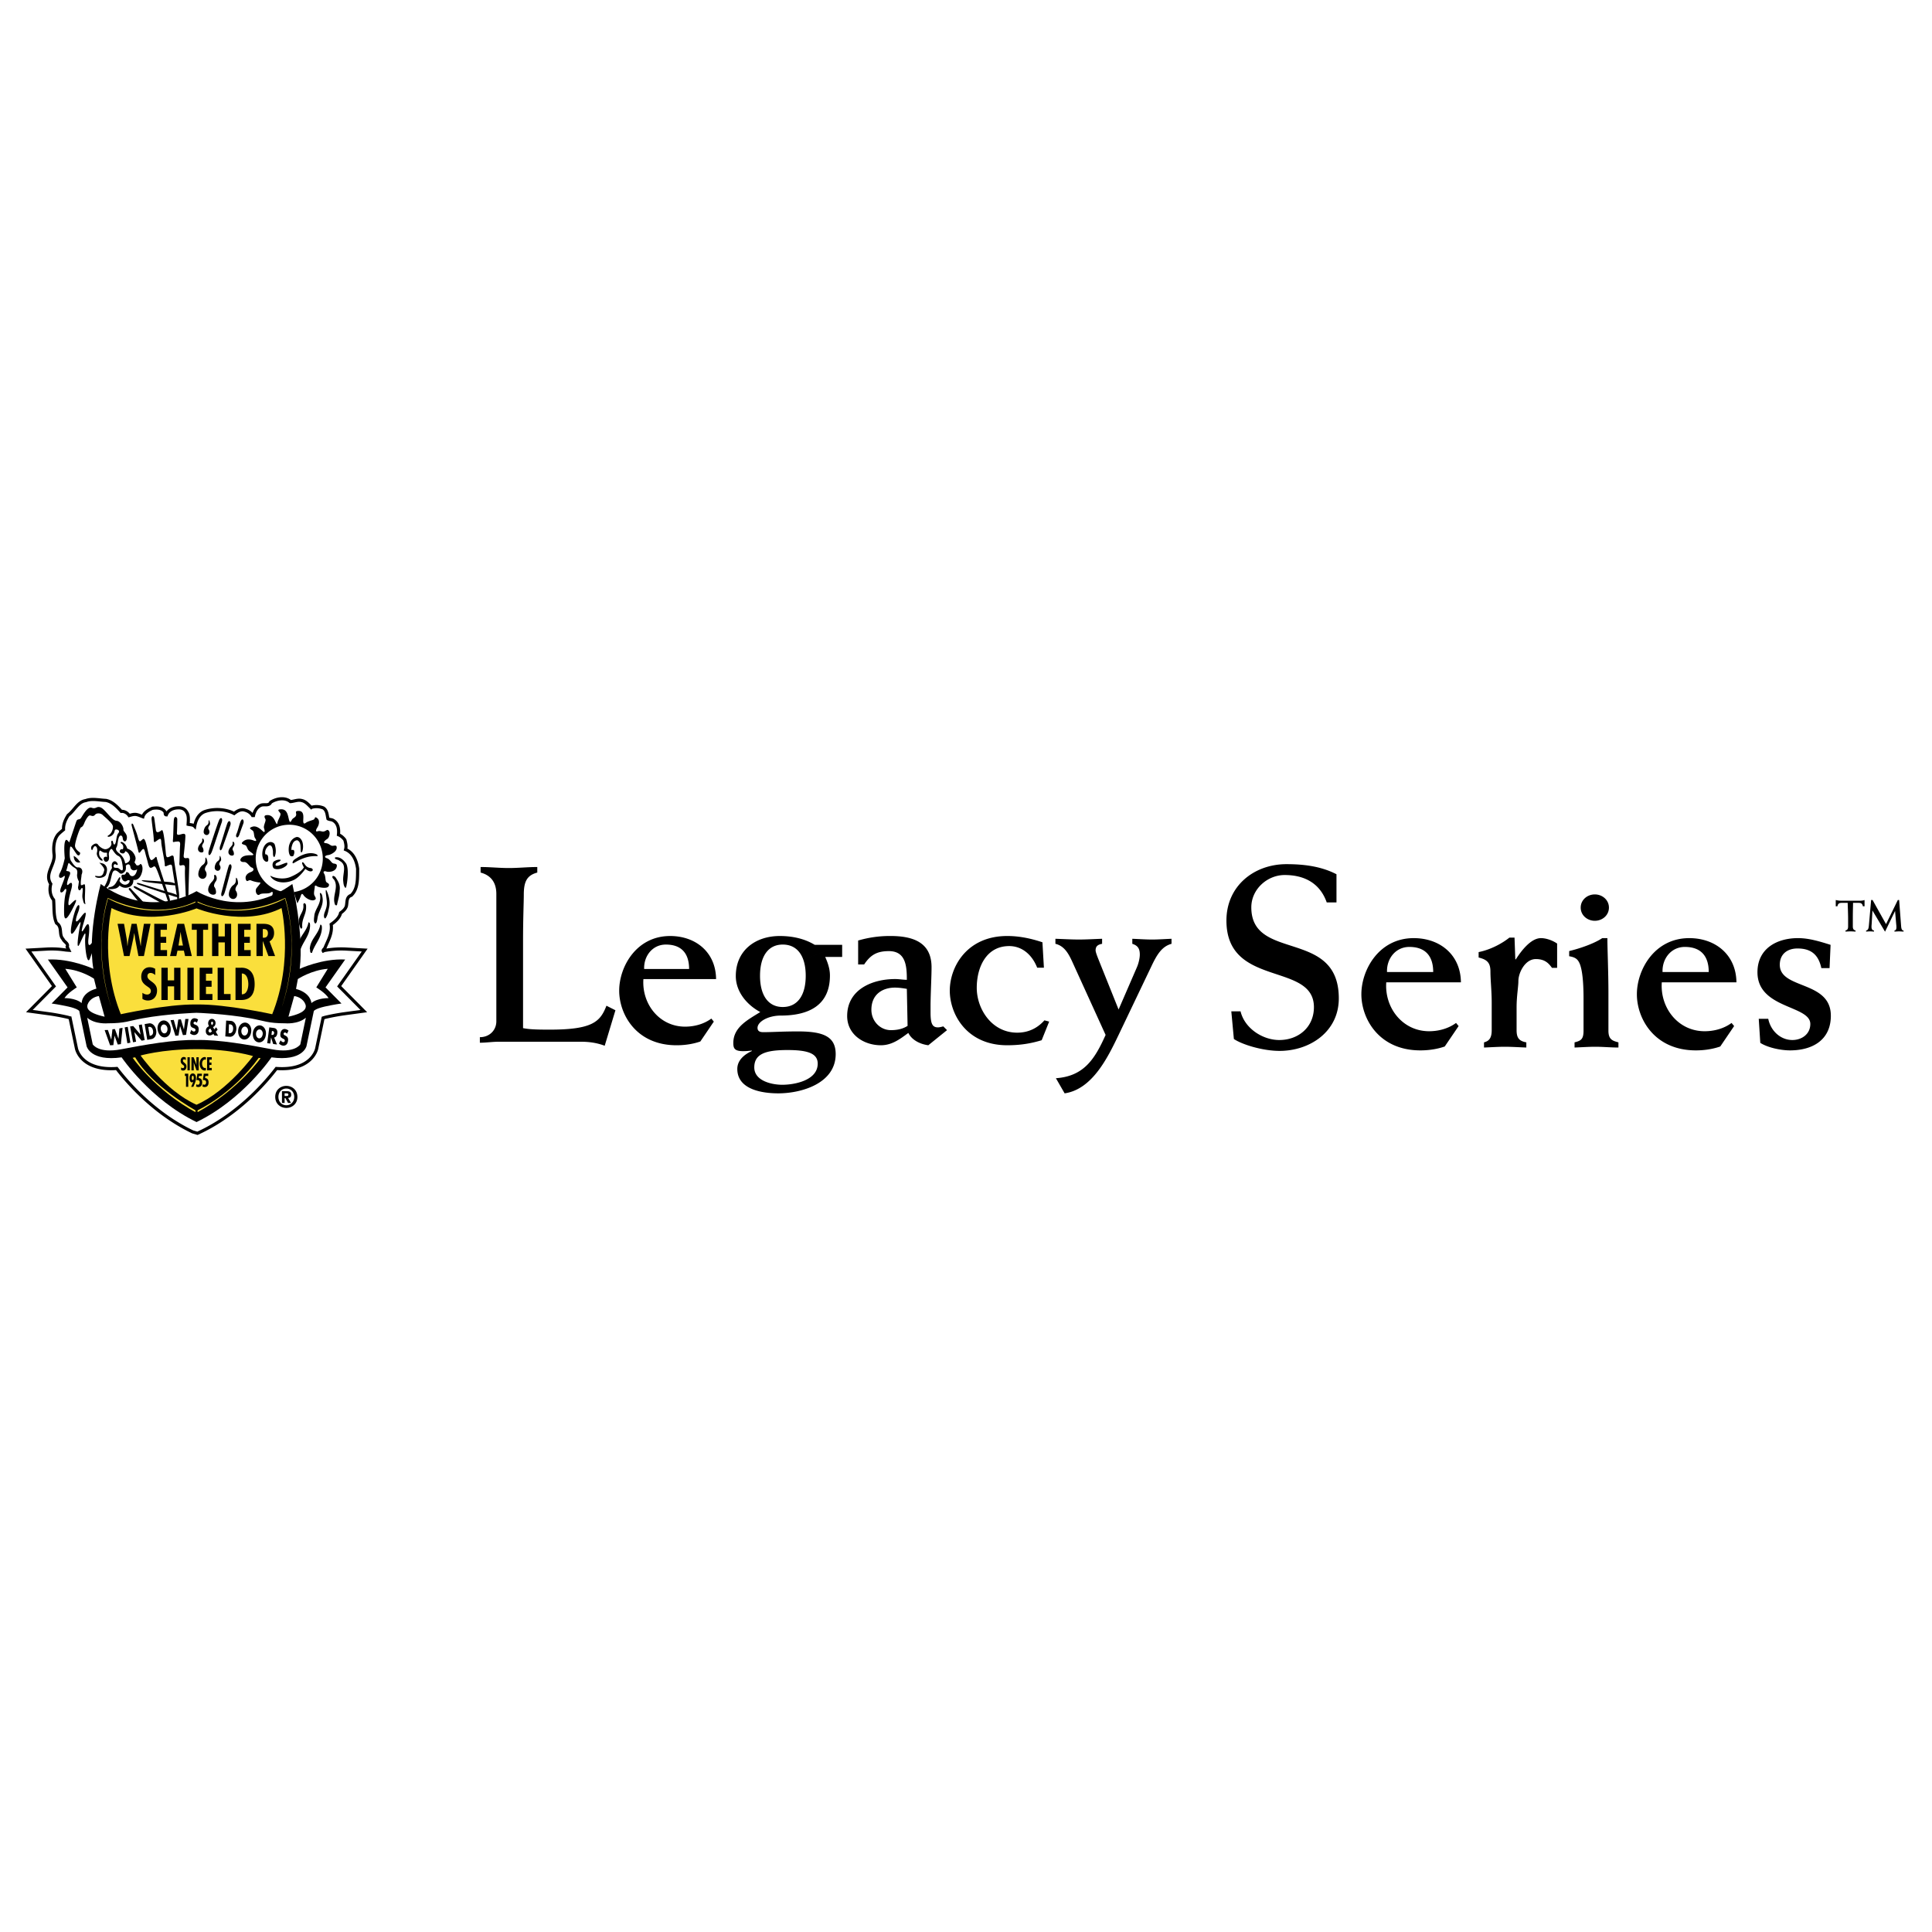 <svg xmlns="http://www.w3.org/2000/svg" width="2500" height="2500" viewBox="0 0 192.756 192.756"><g fill-rule="evenodd" clip-rule="evenodd"><path fill="#fff" d="M0 0h192.756v192.756H0V0z"/><path d="M47.875 103.48c.972 0 1.645-.703 1.645-1.582V89.191c0-1.23-.624-1.884-1.57-2.135v-.553c.946 0 1.869.101 2.815.101s1.894-.101 2.84-.101v.553c-1.022.276-1.346.879-1.346 2.21 0 .753-.074 2.361-.074 4.621v8.691c.548.1 1.021.15 2.641.15 4.285 0 5.057-.779 5.68-2.387l.896.453-1.071 3.541c-.797-.303-1.593-.402-2.391-.402h-8.17c-.623 0-1.271.1-1.894.1v-.553h-.001zM64.268 96.676c-.05-1.281.822-2.437 2.168-2.437 1.619 0 2.316.955 2.316 2.437h-4.484zm7.175 1.004c-.025-2.662-2.018-4.294-4.584-4.294-3.388 0-5.082 3.089-5.082 5.451 0 2.359 1.693 5.449 5.729 5.449 1.047 0 1.869-.201 2.367-.377l1.345-1.984-.249-.301c-.747.553-1.694.805-2.615.805-2.566 0-4.335-2.262-4.161-4.748h7.25v-.001zM75.255 106.496c0-1.357 1.146-1.734 3.313-1.734 1.993 0 3.015.326 3.015 1.357 0 1.656-2.268 2.109-3.538 2.109-1.022.001-2.79-.376-2.79-1.732zm.573-9.142c0-1.959.822-3.115 2.267-3.115 1.47 0 2.292 1.156 2.292 3.115s-.822 3.115-2.292 3.115c-1.445 0-2.267-1.157-2.267-3.115l8.195-3.089h-2.74c-.996-.603-2.192-.879-3.487-.879-2.417 0-4.385 1.431-4.385 3.994 0 1.582 1.121 2.889 2.442 3.592-1.247.777-2.69 1.506-2.69 3.088 0 .654.174.955 1.843.754v.051c-.723.326-1.445.904-1.445 1.783 0 2.084 2.542 2.436 4.086 2.436 2.341 0 5.729-1.004 5.729-3.918 0-1.758-1.246-2.26-3.761-2.26-1.595 0-2.517.074-3.464.074-.298 0-.573-.074-.573-.426 0-.629 1.072-1.23 2.317-1.23 2.74 0 4.907-.98 4.907-3.994 0-.477-.099-1.029-.473-1.858h1.693v-1.206l-8.194 3.088zM90.55 102.352c-.398.25-.896.426-1.669.426-1.046 0-1.942-.879-1.942-2.033 0-1.607 1.195-2.211 2.341-2.211.448 0 .921.076 1.196.127l.074 3.691zm-4.334-6.129c.623-.928 1.246-1.33 2.467-1.33 1.694 0 1.793 1.506 1.793 2.863-.349 0-.773-.076-1.171-.076-2.267 0-4.783 1.029-4.783 3.691 0 1.859 1.669 2.914 3.363 2.914 1.096 0 1.893-.604 2.74-1.23.299.627 1.046 1.105 1.993 1.23l1.868-1.508-.374-.375c-.174.049-.398.1-.522.1-.549 0-.749-.326-.749-1.482v-.879c.025-1.432.1-2.736.1-3.641 0-2.512-1.893-3.115-4.11-3.115a11.19 11.19 0 0 0-3.214.452v2.385h.599v.001zM104.152 96.549h-.672c-.5-1.28-1.496-2.159-2.791-2.159-2.291 0-3.238 2.11-3.238 4.168 0 2.109 1.496 4.471 4.035 4.471 1.121 0 2.02-.451 2.717-1.23l.473.125-.748 1.859c-.996.301-2.041.502-3.438.502-4.036 0-5.729-3.09-5.729-5.449 0-2.361 1.694-5.451 5.729-5.451 1.221 0 2.393.25 3.514.627l.148 2.537zM105.348 107.574c2.816-.199 3.887-1.934 4.959-4.318l-3.363-7.384c-.373-.804-.799-1.507-1.645-1.708v-.502c.771.024 1.568.075 2.342.075.771 0 1.543-.051 2.316-.075v.502c-.373.075-.648.201-.648.653 0 .201.199.679.398 1.181l1.895 4.722 1.818-4.193c.199-.453.299-.981.299-1.282 0-.603-.199-.904-.748-1.08v-.502c.648.024 1.32.075 1.969.075s1.295-.051 1.943-.075v.502c-.922.251-1.42 1.005-1.969 2.161l-3.312 6.932c-1.072 2.234-2.617 5.424-5.383 5.826l-.871-1.51zM133.342 90.036h-.973c-.691-1.961-2.279-2.735-4.197-2.735-1.74 0-3.328 1.419-3.328 3.226 0 5.445 8.729 2.09 8.729 9.083 0 3.328-2.893 5.238-5.912 5.238-1.664 0-3.713-.619-4.557-1.188l-.256-2.76h.922c.408 1.701 2.201 2.863 3.863 2.863 1.92 0 3.457-1.289 3.457-3.277 0-4.541-8.729-1.908-8.729-8.644 0-3.432 2.738-5.625 5.988-5.625 1.715 0 3.455.206 4.992 1.007v2.812h.001zM138.383 96.977c-.051-1.316.846-2.502 2.227-2.502 1.664 0 2.381.981 2.381 2.502h-4.608zm7.373 1.033c-.025-2.736-2.074-4.413-4.711-4.413-3.48 0-5.221 3.174-5.221 5.6s1.74 5.6 5.887 5.6c1.074 0 1.92-.207 2.432-.389l1.383-2.037-.256-.311c-.77.568-1.742.826-2.688.826-2.637 0-4.455-2.322-4.275-4.877h7.449v.001zM155.354 96.564h-.512c-.334-.465-.717-.877-1.613-.877-1.074 0-1.74 1.368-1.74 2.194 0 .566-.178 1.496-.178 2.631v2.271c0 .775.254 1.084.971 1.213v.516c-.717-.025-1.434-.076-2.15-.076-.689 0-1.381.051-2.072.076v-.516c.512-.129.768-.438.768-1.213v-2.734c0-1.188-.127-2.271-.127-3.123 0-.877-.334-1.187-1.178-1.394v-.542c1.279-.257 2.432-.929 3.07-1.445h.512l.078 2.168h.051c.512-.8 1.484-2.116 2.508-2.116.488 0 1.127.206 1.613.542v2.425h-.001zM160.369 93.597c0 1.083.104 3.354.104 5.471v3.766c0 .877.408 1.008.998 1.162v.516c-.768 0-1.535-.076-2.305-.076-.689 0-1.381.051-2.072.076v-.516c.613-.154.896-.285.896-1.162v-3.199c0-1.857-.154-2.889-.359-3.432-.205-.516-.461-.697-1.074-.799v-.516c1.176-.285 2.533-.775 3.301-1.291h.511zm-1.254-4.361c.742 0 1.408.542 1.408 1.316 0 .775-.666 1.316-1.408 1.316s-1.408-.542-1.408-1.316c0-.773.666-1.316 1.408-1.316zM165.873 96.977c-.053-1.316.844-2.502 2.227-2.502 1.664 0 2.381.981 2.381 2.502h-4.608zm7.371 1.033c-.025-2.736-2.074-4.413-4.709-4.413-3.482 0-5.223 3.174-5.223 5.6s1.74 5.6 5.887 5.6c1.076 0 1.92-.207 2.432-.389l1.383-2.037-.256-.311c-.768.568-1.74.826-2.688.826-2.637 0-4.453-2.322-4.273-4.877h7.447v.001zM176.418 101.648c.256 1.238 1.254 2.115 2.406 2.115.947 0 1.791-.594 1.791-1.6 0-1.885-5.273-1.496-5.273-5.162 0-2.373 1.945-3.405 4.045-3.405 1.102 0 2.176.335 3.25.671l-.102 2.323h-.818c-.283-1.317-1-1.961-2.381-1.961-1.023 0-1.766.567-1.766 1.626 0 2.477 5.094 1.547 5.094 5.082 0 2.451-1.869 3.459-4.07 3.459-.896 0-2.201-.26-2.969-.75l-.154-2.398h.947zM186.027 90.419h-.168c-.045-.261-.176-.341-.426-.341h-.555c0 .38-.021.868-.021 1.399v.945c0 .274.084.359.277.421v.098c-.172 0-.34-.018-.506-.018-.168 0-.334.018-.506.018v-.098c.203-.066.264-.164.264-.421v-.696c0-.639-.035-1.268-.043-1.648h-.594c-.252 0-.383.08-.428.341h-.168v-.625c.168.043.34.07.512.07h1.943c.123 0 .316-.026.418-.07v.625h.001zM189.346 89.795h.131l.199 2.619c.018.221.064.421.246.43v.098c-.154 0-.305-.018-.457-.018-.154 0-.305.018-.457.018v-.098c.145-.019.197-.16.197-.306 0-.143-.008-.24-.018-.302l-.115-1.333h-.008l-.994 2.052-1.248-2.102h-.01l-.074 1.316c-.004.063-.018.195-.018.289 0 .23.066.349.252.385v.098c-.133 0-.264-.018-.396-.018s-.264.018-.396.018v-.098c.197-.045.252-.19.281-.532l.221-2.517h.145l1.342 2.406 1.177-2.405z"/><path d="M6.699 94.463c.172-.332-.305-.481-.414-.773-.437-.457-.031-1.196-.64-1.59-.321-.677-.227-1.583-.297-2.323-.359-.418-.43-1.047-.281-1.583-.656-1.008.406-1.882.336-2.898-.085-.669-.062-1.472.391-2.038.164-.174.375-.348.547-.489-.023-.551.195-1.008.469-1.441.609-.457.976-1.347 1.742-1.449.625-.236 1.352-.047 2.008-.023.633.118 1.109.614 1.539 1.094.328-.023.609.158.789.417.219-.063.492-.158.766-.094.211.047.398.142.601.213.118-.426.579-.678.938-.835.438-.078 1.007-.07 1.273.362.04.095-.023.284.133.284.187-.497.695-.693 1.18-.701.343-.016.671.11.843.433.226.331.172.804.148 1.213.226.055.484.024.656.205.102-.575.359-1.197.961-1.457.921-.339 2.125-.284 2.976.173.312-.252.679-.473 1.109-.323.281.08.562.253.727.528h.094c.085-.401.32-.842.718-1.016.305-.157.82.103.992-.307.539-.362 1.414-.535 1.968-.071.375-.016.758-.22 1.164-.094.359.079.641.41.914.677a1.794 1.794 0 0 1 1.219.056c.375.251.359.692.454 1.078.14.079.32.071.468.134.555.283.641.89.579 1.456.242.095.492.308.641.528.078.292.164.63.07.945.789.331 1.101 1.158 1.203 1.93-.016.937.055 1.977-.64 2.646-.5.165-.391.677-.484 1.071-.086.292-.336.512-.578.685-.109.481-.539.859-.937 1.134.125.921-.32 1.606-.626 2.363-.054.094-.218.205-.164.298l.107-.049a9.308 9.308 0 0 1 2.135-.146l1.889.103-2.546 3.61 2.457 2.477-2.083.285c-.008.002-.728.102-1.589.295a3.896 3.896 0 0 0-.39.105c-.149.719-.638 3.053-.638 3.053l-.003.014c-.057.238-.633 2.215-4.019 1.975-.943 1.238-3.607 4.404-7.503 6.291l-.369.174-.473-.137-.079-.037c-3.891-1.885-6.556-5.053-7.499-6.291-3.387.24-3.963-1.736-4.02-1.975l-.003-.014-.638-3.053a3.75 3.75 0 0 0-.39-.105c-.861-.193-1.582-.293-1.589-.295l-2.083-.285 2.457-2.477-2.547-3.61 1.889-.103a9.102 9.102 0 0 1 1.837.098l.303.023-.168-.344z" fill="#fff" stroke="#000" stroke-width=".313" stroke-miterlimit="2.613"/><path d="M8.007 86.035s-.613.205-.654-.639c.001 0 .327.124.654.639zM14.474 87.834c.367.033 2.069.125 2.509.176.441.052 1.245.43.025.281-1.32-.162-2.221-.243-2.6-.33-.378-.087-.357-.165.066-.127zM13.618 88.484c.405.206 2.188 1.147 2.604 1.34.418.192.683.342.626.455-.056.113-.15.14-.774-.198-.623-.337-2.103-1.175-2.487-1.382-.383-.206-.306-.385.031-.215zM13.922 88.126c.437.126 2.566.808 3.012.917.447.11.889.284.854.406-.034.122-.261.034-.938-.18-.675-.214-2.483-.834-2.899-.964-.414-.13-.391-.281-.029-.179zM13.074 88.684c.168.21 1.045 1.064 1.335 1.465.29.401-.131.333-.469-.057-.714-.823-.905-1.167-1.039-1.285-.134-.119.004-.332.173-.123zM7.62 90.57c-.238.498-.514 1.67-.547 2.219-.033.549.166.465.479-.066s.593-1.081.445-.415c-.148.663-.445 2.675-.065 1.894.379-.781.659-1.529.576-.714-.082.814.165 2.991.479 2.11.313-.88.593-1.412.726-1.628.131-.216.099-1.03-.329-.249-.43.78-.674.786-.545-.2.148-1.129.049-1.711-.346-1.014-.396.698-.429.499-.148-.432.28-.932.363-1.43-.281-.565-.642.865-.56.249-.28-.465s.087-.999-.164-.475zM32.592 88.868c.194.458.358.976.261 1.592-.097.406-.142.834-.365 1.135-.099.131-.257-.132-.099-.562.159-.43.275-.67.203-1.254s-.166-1.195 0-.911zM30.539 90.636c-.045.691-.462 1.097-.38 1.894-.03.044-.068.194-.164.082a1.448 1.448 0 0 1-.172-.865c.09-.54.529-.841.44-1.502.007-.067.045-.096.083-.143.23.047.193.308.193.534zM32.158 89.443c.201.924-.41 1.449-.492 2.245-.045.181-.045.361-.193.458-.247-.128-.12-.624-.105-.878.149-.722.745-1.165.544-2.104l.015-.075c.156.023.208.196.231.354zM32.115 92.656c-.067.976-.73 1.555-.984 2.404-.261.075-.148-.271-.223-.406.067-.992.894-1.458 1.05-2.404.178.007.157.232.157.406zM30.934 92.426c-.067.977-.73 1.555-.983 2.404-.261.075-.149-.271-.224-.406.066-.991.894-1.458 1.05-2.403.178.007.157.232.157.405zM34.549 86.179c.23.496.149 1.366.066 1.938-.044.166-.037.361-.141.481-.157-.143-.202-.375-.223-.616-.119-.789.447-1.69-.388-2.103-.111-.15-.544-.106-.425-.339.515-.097.888.323 1.111.639zM33.889 88.834c-.008.541-.172.955-.262 1.435-.007.09-.163.053-.193 0-.358-.841.417-1.735-.12-2.531-.089-.068-.208-.218-.126-.33.097-.053.193.045.262.082.252.375.528.774.439 1.344zM30.041 83.749c.225.282.252.9.096 1.245-.015.041-.068.034-.116.034-.076-.434.068-1.025-.369-1.197-.417.041-.491.427-.572.743.013.082-.042.207.047.247.075-.068.15-.021.205.028.075.179.007.392-.062.537-.061.068-.232.068-.307 0-.185-.227-.185-.661-.13-.991.098-.394.287-.729.71-.874.219-.062.407.095.498.228zM27.407 84.25c.13.385.171.915-.034 1.266-.17-.055-.13-.378-.143-.598-.028-.249-.101-.647-.382-.571-.259.187-.463.516-.375.894.232-.013.272.166.293.337-.014.152.041.323-.096.392-.218.035-.314-.13-.402-.247-.191-.426-.089-1.066.157-1.39a.747.747 0 0 1 .545-.323c.198-.008.396.116.437.24zM29.303 86.114c.676-.414 1.439-.75 2.34-.695.072.014.045-.127-.034-.165-.634-.31-1.412-.021-1.937.309-.207.142-.464.241-.485.516.005.061.065.065.116.035zM28.014 85.791c-.082.261-.593.227-.512.55.193.151.744-.2 1.125-.275.083.09.031.2-.034.275-.286.275-.812.482-1.235.323-.099-.051-.143-.179-.164-.31-.016-.121.024-.324.13-.406.185-.123.452-.226.69-.157z"/><path d="M29.662 90.132s.247-.431.328-.695c.083-.266.148-.348.312-.1.165.248.723.596 1.053.463.328-.132.016-.348-.018-.58-.033-.231.065-.579.065-.729 0-.149.066-.182.231-.065.164.115.994.267 1.145.009.152-.258-.078-.307-.21-.423-.131-.116-.065-.597-.229-.845-.164-.249.065-.282.229-.214.165.066.883.066 1.019-.448.066-.249-.016-.314-.278-.348-.264-.034-.345-.414-.69-.53-.345-.116-.164-.282.115-.314.279-.033.821-.331.854-.679.034-.348-.164-.265-.394-.248-.229.016-.329-.233-.707-.266-.377-.034.017-.331.181-.431.164-.099.312-.596.148-.794-.164-.199-.213-.034-.46.048-.246.084-.35-.102-.689 0-.165.051-.197-.083 0-.396.198-.314.246-.746-.049-.944-.296-.198-.098.099-.394.198-.295.1-.542.166-.723.299-.18.132-.263.049-.246-.282.016-.331.082-.894-.428-.911-.509-.016-.197.231-.295.464-.098.231-.312.216-.427.447-.115.231-.197.298-.295-.116-.098-.414-.181-.96-.739-.96s-.181.231-.098.414c.082.183-.23.613-.28.877-.049.265-.082.232-.23-.083-.147-.315-.361-.629-.771-.629-.411 0-.312.215-.214.397.099.183-.23.646-.131.927.098.282.082.48-.131.282-.214-.198-.608-.58-1.035-.447-.427.133-.181.232.017.38.197.149.098.547.262.778.165.232.131.332-.164.215-.296-.116-.689-.183-1.019.083-.328.265-.032.298.181.38.214.083.165.414.444.613.279.198.558.396.213.396-.344 0-.805 0-1.035.266-.229.265-.033.43.279.414.312-.018.542.479.755.546.214.065.295.314-.115.464-.41.148-.585.466-.457.763.128.296.243-.052.506.064.262.115.689.199.87.199s-.076.254-.309.549c-.233.294.029.857.292.659.263-.198.854-.017 1.134-.215.279-.198.164.249.048.514l.696-.088 1.079-.429c-1.849 0-3.347-1.511-3.347-3.373 0-1.864 1.499-3.375 3.347-3.375s3.347 1.51 3.347 3.375A3.365 3.365 0 0 1 29.316 89l.346 1.132z"/><path d="M27.081 87.419c.165.105 1.093.408 1.902.071.847-.353 1.223-.737 1.334-.955 0 0-.25-.422-.153-.497.096-.076.233.215.359.346.126.13.272.196.47.219.198.022.323.25.079.323-.244.074-.606-.238-.606-.238s-.403.601-.908.96c-.561.401-1.64.594-2.318.067-.23-.178-.356-.42-.159-.296zM13.146 82.399c.113.439.586 2.187.663 2.547.077.361.254-.098.432-.22.177-.125.211.27.354.756.27.919.241 1.299.685 1.004.221-.147.271-.069.9 1.737.371 1.064.492 1.464.561 1.65s.314.22.171-.269c-.144-.489-1.197-3.602-1.258-3.949-.062-.346-.186-.051-.348.059-.163.107-.292.288-.479-.49-.188-.777-.318-1.674-.57-1.503-.251.17-.33.449-.495-.169s-.347-.946-.435-1.204c-.088-.259-.254-.237-.181.051zM15.121 81.673c.005.263.219 1.708.219 2.1-.001.393.128.223.394.042.267-.181.344-.193.357.215.014.407.361 1.945.349 2.235-.012.29.147.136.41.042s.307-.049.352.331c.046.379.439 2.66.485 3.011.046.35.252.167.163-.62-.089-.788-.482-3.083-.512-3.463-.03-.378-.298-.14-.454-.086-.154.053-.28.136-.325-.243s-.21-2.552-.414-2.413c-.203.139-.534.39-.593-.019-.059-.409-.127-.965-.155-1.137-.062-.381-.28-.256-.276.005zM17.356 81.718c-.049.289-.057 1.569-.095 1.996-.04.425.004.28.293.257.288-.023.452-.074.414.367s-.043 1.418-.073 1.771c-.03.352.157.221.293.209.137-.011.301-.053.268.431-.035.484.064 2.124.065 2.488.002.365.278.386.282-.095.004-.481.081-2.733.08-3.098-.002-.365.02-.468-.268-.431-.287.038-.313-.091-.277-.372.037-.279.166-1.588.158-1.851-.007-.262-.202-.217-.426-.154-.224.061-.439.129-.417-.149s.036-1.154.033-1.359c-.003-.204-.269-.365-.33-.01zM20.5 85.598c-.041.158.069.462-.269.694s-.501.82-.426 1.078c.075.259.417.42.645.223.229-.198.182-.531.046-.715-.135-.184.026-.466.161-.632.135-.165-.104-.854-.157-.648zM23.548 87.611c-.042.158.069.463-.27.694-.338.231-.501.819-.426 1.079.075.258.417.419.646.221.229-.197.181-.53.045-.714-.135-.184.026-.467.161-.632.136-.165-.102-.854-.156-.648zM21.368 87.418c.023.173-.003.328-.228.561-.348.364-.47.819-.284 1.073.187.254.521.256.642.135s.022-.539-.095-.679c-.118-.142.013-.423.117-.558a.519.519 0 0 0 .054-.54c-.065-.155-.231-.181-.206.008zM20.819 81.855c-.029.111.049.324-.188.486-.237.161-.351.574-.298.755.053.181.291.293.451.154s.127-.371.032-.5.018-.327.113-.442c.094-.114-.073-.597-.11-.453zM21.923 85.422c-.029.11.048.323-.188.486-.237.162-.352.573-.299.754.053.182.292.294.452.156.161-.139.127-.371.033-.5-.095-.128.017-.327.112-.441.094-.117-.073-.599-.11-.455zM20.174 83.757c.016.122-.003.23-.16.394-.244.253-.329.572-.198.751.13.178.364.179.448.094.085-.084.016-.377-.066-.476-.082-.099.008-.296.082-.391a.366.366 0 0 0 .038-.378c-.045-.108-.161-.125-.144.006zM23.208 84.072c.017.121-.002.23-.159.393-.244.253-.329.572-.199.75.131.179.364.18.449.095.085-.084.016-.377-.067-.476-.082-.099.009-.295.083-.39a.368.368 0 0 0 .038-.379c-.045-.107-.161-.125-.145.007zM21.865 81.817c-.18.405-.927 2.689-1.036 3.086-.108.397.079.666.32.031.24-.635.769-2.319.951-2.821.184-.502-.077-.652-.235-.296zM22.682 82.144c-.108.257-.606 1.958-.72 2.268-.112.31.034.726.258.092s.688-1.918.77-2.197c.084-.281-.122-.607-.308-.163zM24.015 81.935c-.147.327-.276.954-.42 1.264-.145.312.122.563.289.062.167-.501.34-.927.41-1.148.069-.22-.091-.592-.279-.178zM22.809 86.428c-.148.454-.582 2.146-.704 2.602-.122.456.136.547.304.046.17-.511.537-1.943.665-2.411.109-.397-.14-.62-.265-.237zM9.906 86.075s.572.514.491.762c-.082.247-.103.618-.592.578-.491-.042-.286-.042-.286-.042s-.102.083.102.165c.204.083.674.083.919-.207 0 0 .245-.494.082-.843-.163-.351-.45-.351-.51-.371a1.743 1.743 0 0 0-.206-.042z"/><path d="M19.611 88.911c-.547.326-4.867 2.69-9.562-.714 0 0-1.348 4.88-.735 8.462 0 0-2.267-1.049-4.534-.926l1.961 2.779-1.593 1.607s.756.102 1.675.307c.919.207 1.083.434 1.083.434l.735 3.521s.369 1.543 3.493 1.111c0 0 2.851 4.219 7.464 6.451l.014.004.017-.008c4.609-2.234 7.456-6.447 7.456-6.447 3.125.432 3.492-1.111 3.492-1.111l.736-3.521s.164-.227 1.082-.434c.919-.205 1.675-.307 1.675-.307l-1.593-1.607 1.961-2.779c-2.267-.124-4.534.926-4.534.926.429-3.582-.735-8.462-.735-8.462-4.621 3.351-8.879 1.113-9.533.732l-.025-.018z"/><path d="M10.438 101.436l-.572-2.059s-.694.062-1.042.658c-.246.424-.265.988 1.614 1.401zM9.621 98.635l-.245-.988s-1.225-.863-2.86-.988l1.144 1.854s-.939.576-1.226 1.072c0 0 1.062-.043 1.716.492 0-.001-.041-1.03 1.471-1.442z" fill="#fff"/><path d="M19.628 90.523s4.657 1.936 8.538-.082c0 0 1.307 5.353-.94 10.872 0 0-4.657-1.029-7.558-.988h-.123c-2.9-.041-7.557.988-7.557.988-2.247-5.519-.939-10.872-.939-10.872 3.921 2.018 8.538.082 8.538.082l.015-.012.026.012z" fill="#fadf3c" stroke="#000" stroke-width=".216" stroke-miterlimit="2.613"/><path d="M19.608 103.764c2.206-.062 5.27.492 7.537.926 2.268.432 2.818-.494 2.818-.494l.551-2.656c-.797.68-2.062.555-2.062.555-1.716 0-2.083-.246-3.432-.492-2.56-.471-5.413-.557-5.413-.557s-2.852.086-5.413.557c-1.348.246-1.715.492-3.431.492 0 0-1.267.125-2.062-.555l.551 2.656s.552.926 2.819.494c2.267-.434 5.331-.989 7.537-.926zM28.779 101.436l.572-2.059s.694.062 1.041.658c.246.424.267.988-1.613 1.401zM29.534 98.666l.184-.988s1.349-.895 2.983-1.02l-1.144 1.854s.939.576 1.225 1.072c0 0-1.062-.043-1.715.492-.001 0-.021-.998-1.533-1.41z" fill="#fff"/><path d="M19.628 110.33c3.187-1.4 5.8-5.023 5.8-5.023s-2.247-.742-5.8-.742-5.78.68-5.78.68 2.553 3.686 5.74 5.086h.04v-.001zM19.603 89.76s-3.641 2.225-8.91-.329c0 0-1.92 5.364.613 11.954l.245.031s-2.42-5.653-.705-11.614c0 0 4.044 2.378 8.762.309l-.005-.351z" fill="#fadf3c" stroke="#000" stroke-width=".216" stroke-miterlimit="2.613"/><path d="M13.052 105.461s2.206 3.336 6.556 5.684v-.434s-4.411-2.408-6.066-5.342l-.49.092zM19.603 89.76s3.651 2.225 8.92-.329c0 0 1.92 5.364-.612 11.954l-.245.031s2.42-5.653.705-11.614c0 0-4.044 2.378-8.763.309l-.005-.351zM26.195 105.492s-2.237 3.305-6.587 5.652v-.434s3.493-1.574 6.158-5.281l.429.063z" fill="#fadf3c" stroke="#000" stroke-width=".216" stroke-miterlimit="2.613"/><path d="M11.1 103.73h.003l.113-1.037.248-.025.357.969.003-.002.088-1.028.317-.06-.169 1.625-.311.041-.324-.885h-.003l-.111.943-.327.018-.543-1.518.323-.011.336.97zM13.01 104.029l-.302.057-.267-1.582.303-.055.266 1.58zM12.98 102.412l.313-.043.727.852h.003l-.172-.955.301-.057.284 1.564-.303.055-.727-.855-.003.002.174.955-.303.056-.294-1.574zM14.43 102.174l.43-.072c.324-.055.649.242.722.684.074.439-.137.828-.461.883l-.429.074-.262-1.569zm.507 1.17l.068-.012c.181-.029.313-.189.262-.494-.047-.281-.211-.416-.406-.383l-.071.014.147.875zM17.021 102.533c.07.51-.151.906-.527.959-.376.055-.697-.268-.768-.775-.065-.477.199-.854.536-.9.336-.049.693.242.759.716zm-.978.141c.037.271.214.449.395.424.182-.027.303-.246.266-.518-.03-.217-.207-.393-.388-.367-.182.025-.303.244-.273.461zM17.624 102.762h.003l.162-1.043.259-.02.301 1.002h.003l.137-1.041.318.004-.244 1.582-.313.027-.282-.898h-.004l-.154.936-.311.027-.484-1.553.319-.027.29 1.004zM19.644 102.039c-.058-.062-.13-.104-.205-.102a.13.13 0 0 0-.13.133c.001.094.084.129.138.15l.079.031c.166.064.294.174.297.43.002.158-.024.32-.117.43a.442.442 0 0 1-.333.154.612.612 0 0 1-.417-.176l.127-.336c.078.09.17.164.274.162.072-.002.148-.051.147-.162-.001-.115-.123-.154-.189-.178-.193-.072-.321-.139-.325-.447-.003-.32.164-.533.401-.537a.64.64 0 0 1 .371.127l-.118.321zM21.294 103.152c-.126.098-.276.168-.419.156-.203-.016-.364-.193-.341-.484a.462.462 0 0 1 .289-.42l.029-.014-.021-.049c-.032-.072-.072-.152-.062-.283.021-.271.21-.42.399-.402.188.014.356.189.335.459-.017.197-.121.291-.25.363l.131.221c.063-.064.122-.131.173-.211l.156.236-.166.201-.016.02.235.395-.383-.031-.089-.157zm-.312-.543c-.053.039-.171.115-.179.205-.007.094.042.189.151.201.104.01.141-.088.192-.121l-.164-.285.279-.518c.006-.08-.029-.15-.091-.154-.055-.006-.103.043-.109.121-.006.076.043.158.076.217.056-.035.118-.098.125-.184l-.28.518zM22.564 101.822l.48.035c.328.027.569.396.533.842s-.336.77-.663.74l-.435-.035.085-1.582zm.251 1.26l.069.004c.183.018.35-.105.375-.412.024-.285-.102-.455-.299-.473l-.118-.004-.027.885zM25.066 102.902c-.049.512-.356.846-.734.809-.377-.035-.615-.422-.566-.934.045-.479.39-.783.729-.75.337.032.617.399.571.875zm-.983-.091c-.025.271.105.484.288.504.183.018.352-.168.377-.439.021-.219-.11-.434-.293-.451-.183-.019-.351.167-.372.386zM26.533 103.168c-.036.512-.336.854-.714.828-.378-.029-.626-.41-.59-.922.034-.479.37-.793.709-.77.34.026.629.384.595.864zm-.986-.068c-.019.273.117.482.3.496.183.014.347-.176.366-.449.016-.217-.121-.428-.304-.441-.181-.015-.346.175-.362.394zM27.633 104.209l-.379-.051-.207-.645-.002-.002-.081.605-.305-.039.21-1.576.455.062c.231.031.387.203.342.539-.029.219-.144.393-.315.41l.282.697zm-.553-.959l.029.004c.1.014.215.004.238-.168.023-.17-.085-.211-.185-.225l-.029-.004-.053.393zM28.632 103.137a.285.285 0 0 0-.193-.125c-.056-.004-.135.031-.144.119-.009.094.071.137.122.164l.075.039c.158.08.274.205.25.459-.015.158-.058.316-.162.416a.435.435 0 0 1-.348.115.614.614 0 0 1-.397-.219l.163-.318c.067.096.151.178.256.188.072.008.153-.033.163-.145.01-.115-.106-.166-.169-.197-.185-.092-.305-.17-.276-.477.03-.322.22-.514.456-.492a.669.669 0 0 1 .356.164l-.152.309zM18.534 105.773c-.047-.045-.104-.082-.167-.082-.071 0-.117.049-.117.129 0 .215.353.227.353.582 0 .232-.12.408-.336.408a.337.337 0 0 1-.199-.066v-.246a.28.28 0 0 0 .175.068c.075 0 .134-.055.134-.143 0-.1-.072-.139-.137-.191-.133-.1-.216-.197-.216-.389 0-.207.107-.387.306-.387a.37.37 0 0 1 .205.064v.253h-.001zM18.936 105.479v1.31h-.231v-1.31h.231zM19.322 105.479l.29.791.002-.004a.902.902 0 0 1-.019-.197v-.59h.231v1.311h-.219l-.286-.791-.002.004.011.133.001.053v.602H19.1v-1.311h.222v-.001zM20.542 105.725a.323.323 0 0 0-.087-.014c-.203 0-.292.207-.292.41 0 .193.088.434.29.434a.234.234 0 0 0 .088-.02v.246a.248.248 0 0 1-.107.023c-.333 0-.518-.338-.518-.682 0-.326.193-.66.508-.66.041 0 .079.01.118.023v.24zM21.126 105.479v.244h-.234v.285h.206v.242h-.206v.297h.237v.242h-.468v-1.31h.465zM18.783 107.121v1.311h-.225v-1.086h-.112v-.225h.337zM19.231 107.324c.079-.002.098.145.098.207 0 .066-.016.227-.104.227-.079 0-.093-.141-.093-.205s.011-.229.099-.229zm.061 1.108l.097-.225c.088-.209.166-.41.166-.646 0-.23-.085-.461-.32-.461-.245 0-.327.244-.327.479 0 .158.059.41.236.41.062 0 .103-.029.146-.072l.003.002-.224.514h.223v-.001zM19.692 107.121h.447v.225h-.286l-.031.213c.237.014.349.176.349.434 0 .279-.125.459-.385.459a.438.438 0 0 1-.225-.059l.039-.227c.041.035.09.061.143.061.123 0 .182-.115.182-.238 0-.164-.1-.232-.236-.232a.424.424 0 0 0-.088.01l.091-.646zM20.329 107.121h.447v.225h-.286l-.031.213c.238.014.35.176.35.434 0 .279-.126.459-.385.459a.435.435 0 0 1-.225-.059l.039-.227c.04.035.09.061.143.061.123 0 .182-.115.182-.238 0-.164-.1-.232-.236-.232a.424.424 0 0 0-.088.01l.09-.646zM12.375 92.168l.271 1.537c.038.226.047.456.067.683h.009c.03-.227.047-.457.093-.683l.317-1.537h.5l.406 2.22h.008c.021-.227.025-.448.064-.674l.249-1.545h.66l-.66 3.218h-.546l-.326-1.698c-.021-.197-.059-.393-.089-.588h-.008c-.034.195-.056.391-.102.588l-.364 1.698h-.55l-.644-3.218h.645v-.001zm4.283 0v.598h-.638v.7h.562v.597h-.562v.726h.647v.597h-1.278v-3.218h1.269zm1.714 0l.766 3.218h-.673l-.119-.541h-.639l-.114.541h-.627l.741-3.218h.665zm-.28 1.315l-.072-.487h-.008l-.068.487-.136.857h.445l-.161-.857zm2.67-1.315v.598h-.499v2.62h-.631v-2.62h-.495v-.598h1.625zm1.029 0v1.259h.639v-1.259h.631v3.218h-.631v-1.361h-.639v1.361h-.631v-3.218h.631zm3.214 0v.598h-.639v.7h.563v.597h-.563v.726h.648v.597h-1.279v-3.218h1.27zm.583 3.218v-3.218h.636c.402 0 1.121.043 1.121.922 0 .354-.14.657-.453.832l.554 1.463h-.665l-.554-1.485h-.009v1.485h-.63v.001zm.631-1.834l.11.004c.288 0 .402-.197.402-.462 0-.229-.11-.417-.427-.4h-.085v.858zm-10.737 3.725c-.126-.109-.283-.205-.457-.205-.195 0-.317.121-.317.316 0 .529.961.561.961 1.43 0 .572-.326 1.002-.918 1.002a.971.971 0 0 1-.542-.162v-.605c.148.104.292.172.479.172.203 0 .364-.137.364-.35 0-.248-.194-.342-.373-.471-.364-.248-.588-.486-.588-.955 0-.508.292-.947.834-.947.203 0 .386.055.559.158v.617h-.002zm1.253-.724v1.258h.639v-1.258h.63v3.217h-.63v-1.361h-.639v1.361h-.631v-3.217h.631zm2.595 0v3.217h-.631v-3.217h.631zm1.857 0v.598h-.639v.699h.563v.598h-.563v.725h.648v.598h-1.278v-3.217h1.269v-.001zm1.159 0v2.619h.66v.598h-1.291v-3.217h.631zm1.151 3.217v-3.217h.479c.11 0 1.43-.164 1.43 1.635 0 .916-.351 1.582-1.346 1.582h-.563zm1.278-1.586c0-.41-.126-1.059-.647-1.059v2.074c.508.026.647-.615.647-1.015zM28.396 109.346v-.264h.161c.121 0 .215.012.215.129 0 .107-.067.135-.191.135h-.185zm.341.693h.3l-.294-.498c.188-.01.311-.096.311-.312 0-.287-.164-.361-.443-.361h-.48v1.172h.265v-.48h.079l.262.479zm-1.277-.601c0 .699.532 1.1 1.106 1.1.57 0 1.106-.4 1.106-1.1s-.536-1.1-1.106-1.1c-.573 0-1.106.4-1.106 1.1zm.318 0c0-.492.335-.834.788-.834.444 0 .789.342.789.834s-.344.834-.789.834c-.452-.001-.788-.342-.788-.834zM10.452 84.723c.286.05.726-.293.66-.592-.065-.3.131-.329.165-.117.033.211.152.385.251.084.1-.299.091-.748.273-.963.181-.216.016-.377-.215-.377-.23 0-.061.283-.375.559-.315.275-.643.167-.379.017.264-.149.438-.521.438-.854 0-.332-.79-.939-1.006-1.153-.217-.215-.619-.236-.783-.037-.165.2-.314.1-.495.067-.182-.034-.461.481-.561.731-.099.25-.197.416-.33.449s-.626 1.513-.61 1.861.43.612.495.662c.066.049-.067.518-.347.136-.281-.382-.593-.997-.643-.615s-.079 1.068.107 1.334c.186.267.434.66.684.627.25-.034.577.215.363.714l-.007.016c-.013.326-.112.642-.063 1.024.153.086.254-.137.396-.04.09.587-.079 1.341.057 1.957-.231-.052-.21-.343-.283-.548-.079-.348.04-.662 0-1.032-.034-.058-.091-.017-.131 0-.056.067-.056.187-.186.187-.113-.012-.097-.131-.136-.205v-.171h.017c.025-.173.046-.341.068-.505-.095-.154-.218-.452-.177-.717.066-.432-.076-.542-.308-.675-.23-.133-.401-.355-.5-.438-.099-.083-.17.508-.269.707s.583-.06.319.54c-.264.598-.37 1.16-.073.861.296-.299.416-.089.238.535s-.483 1.89-.081 1.481c.401-.41.833-.806.361.147-.511 1.03-.968 1.799-.989.748-.017-.831.033-1.562.182-2.094.084-.303.016-.498-.182-.199s-.546.338-.297-.317c.249-.655.554-1.348.225-1.065-.33.283-.592.083-.324-.397s.462-1.429.462-1.429-.116-1.181.016-1.629c.132-.449.306-.028.438.039 0 0 .601-1.8.7-2.083.099-.283.278-.146.427-.295.148-.15.645-1.234 1.106-1.068.462.167.479-.216.923-.016.445.199 1.072 1.279 1.533 1.312.462.034.742.682.709.881s.393.394.346.848c-.049.482-.379.382-.412.033-.033-.349-.301-.399-.412-.033-.112.366-.082.699-.221.938-.139.238.089.441.32.624.231.184.424.459.511.764.033.117.045.2.045.2s.334-.05.45-.316c.116-.266-.099-.831-.445-.897 0 0-.05.266-.296.216-.248-.05-.281-.183-.231-.299.05-.117.203-.151.285-.102 0 0 .183-.381-.169-.597-.13-.08-.033-.249.247-.05s.362.564.362.564.248.083.445.25c.198.166.445.581.379.831-.066.249-.099.299-.099.299l.215.298s.214.05.329-.099c.115-.15.33.182.231.665-.1.482-.363.964-.891.881 0 0 .059.501-.379.698-.593.266-.989-.133-.989-.133s-.145.229-.412.299c-.626.166-.973-.033-.544-.149 0 0 .334-.019.562-.375.229-.356.295-.538.395-.604.099-.066.07.197.005.297-.066.1.123.322.356.416.248.1.503-.028.594-.2.148-.282-.115-.249-.247-.149s-.297.066-.412-.1c-.116-.166-.198-.549.049-.516.248.033.272-.146.306-.228.033-.084.249-.01.322.162.148.349.642.315.774-.465 0 0-.264.166-.461.066-.205-.103-.195-.237-.228-.386-.033-.149-.212-.296-.442-.047 0 0 .061.385-.08.558s-.368.338-.55.171c-.181-.167-.553-.5-.722.041-.168.542-.194 1.133-.594 1.44-.154.118-.413.145-.242-.068.171-.212.396-.707.479-1.139s.335-.77.335-.77-.099-.382.066-.564c.165-.184.33-.117.445.049.115.167.067.288-.13.155-.198-.133-.295.218-.171.3s.333-.006.482.11c.149.117.445.42.379-.161-.066-.583-.167-.982-.448-1.099-.28-.116-.479-.487-.611-.653-.132-.167-.32.234-.334.433-.015.2.128.599-.136.766-.264.166-.416-.184-.367-.333.05-.15.236-.159.335-.093 0 0-.024-.252-.008-.368.016-.116-.113-.049-.261-.074-.148-.024-.29-.128-.389-.194-.1-.065-.152.104-.139.313.017.249.132.35.297.532.165.183-.065.183-.214.05-.148-.134-.377-.454-.297-.732s-.005-.637-.204-.615c-.135.016-.22.322-.269.388-.049.066-.213-.27-.011-.454.203-.184.451-.294.599-.077.148.217.478.422.659.439z"/></g></svg>